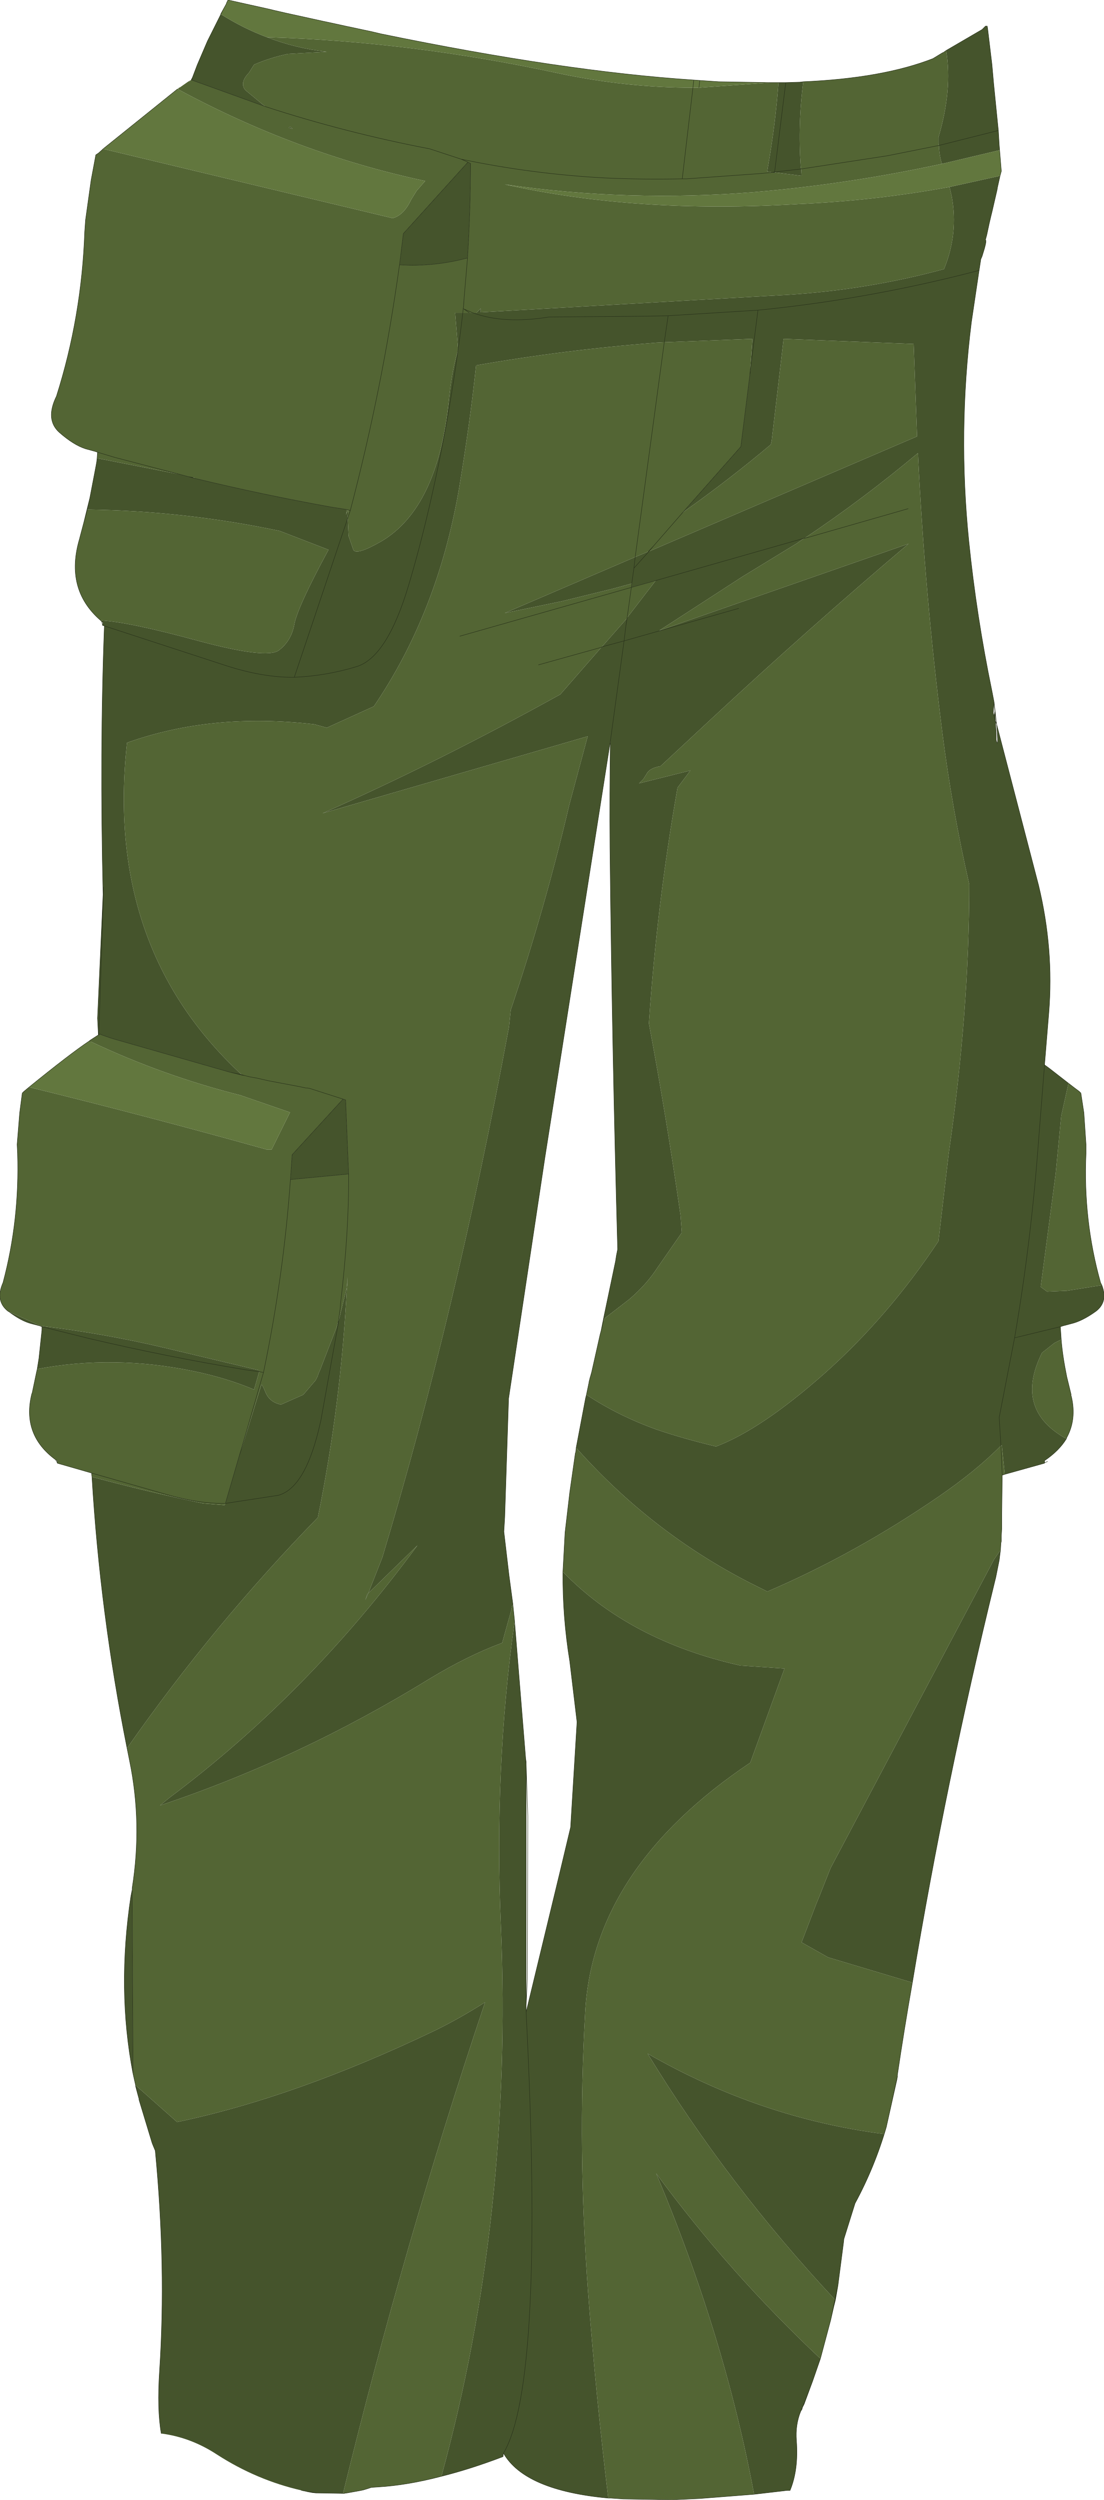 <?xml version="1.0" encoding="UTF-8" standalone="no"?>
<svg xmlns:xlink="http://www.w3.org/1999/xlink" height="292.15px" width="129.05px" xmlns="http://www.w3.org/2000/svg">
  <g transform="matrix(1.0, 0.0, 0.0, 1.0, 64.5, 146.05)">
    <path d="M46.1 -140.15 L50.3 -142.6 50.7 -143.0 50.9 -143.0 50.95 -142.7 51.45 -138.55 51.65 -136.3 52.2 -130.8 52.3 -129.15 52.35 -128.5 45.6 -126.9 Q45.3 -127.9 45.25 -129.05 L45.2 -129.25 45.2 -130.0 Q46.85 -135.55 46.1 -140.15 M52.4 -125.5 L52.1 -124.15 52.05 -123.85 51.9 -123.2 51.45 -121.25 51.35 -120.85 51.15 -120.0 50.85 -118.6 50.7 -118.05 50.7 -118.0 Q50.9 -117.95 50.3 -116.1 L50.15 -115.75 50.0 -114.75 49.95 -114.45 49.05 -108.4 Q47.45 -95.6 48.75 -82.8 49.65 -74.0 51.45 -65.3 L51.7 -64.0 51.6 -62.75 51.65 -62.55 51.6 -62.75 51.7 -62.35 51.8 -62.9 51.85 -61.8 51.95 -60.3 51.95 -59.55 Q52.25 -58.35 52.0 -61.4 L56.9 -42.6 Q58.7 -35.15 58.1 -27.7 L57.6 -21.6 58.15 -21.2 60.4 -19.45 59.55 -15.65 58.9 -8.9 57.15 4.35 57.9 4.9 60.2 4.8 64.3 4.15 Q65.05 6.1 63.6 7.2 62.0 8.35 60.7 8.65 L59.75 8.9 59.45 9.0 59.55 10.5 58.75 10.9 57.3 12.05 Q54.0 18.7 60.15 22.1 59.3 23.5 57.6 24.65 L57.6 24.9 57.6 24.95 57.25 25.05 52.95 26.25 52.6 22.85 52.5 22.9 Q49.6 25.85 45.15 28.9 35.45 35.55 25.2 39.95 L23.2 38.95 Q11.65 33.05 2.85 23.15 L3.95 17.35 4.05 16.95 Q7.75 19.4 12.2 21.0 15.25 22.05 19.2 23.0 24.5 21.0 31.95 14.4 39.35 7.8 45.2 -1.0 L46.4 -11.25 Q48.8 -27.8 48.8 -42.7 46.8 -51.45 45.65 -60.45 43.6 -76.7 42.8 -93.1 36.35 -87.7 29.55 -83.15 L29.5 -83.15 12.15 -78.2 29.5 -83.15 29.0 -82.8 28.65 -82.55 22.35 -78.7 12.55 -72.35 41.7 -82.5 Q29.9 -72.5 18.45 -61.85 L12.7 -56.5 Q11.4 -56.3 11.05 -55.55 L10.7 -55.0 10.2 -54.5 16.2 -56.0 14.7 -54.0 Q12.3 -40.45 11.35 -26.45 13.4 -15.5 15.05 -4.0 L15.2 -2.0 12.35 2.1 Q11.05 4.1 9.05 5.8 L6.2 8.0 6.0 8.45 5.85 9.15 5.75 9.55 6.15 7.55 7.45 1.35 7.55 0.7 7.7 -0.05 Q7.05 -23.55 6.8 -47.05 6.75 -53.25 6.85 -59.45 L-0.8 -10.8 -5.05 17.4 -5.5 31.25 -5.6 32.95 -5.0 38.05 -4.55 41.4 -4.55 41.45 -4.65 41.7 -4.7 42.0 -5.8 45.95 Q-9.85 47.45 -14.3 50.15 -29.5 59.5 -45.8 64.95 L-44.7 64.05 Q-28.4 51.85 -15.7 34.55 L-21.45 40.15 -21.8 40.95 -21.55 40.2 -21.45 40.15 -19.8 35.95 Q-11.15 7.2 -5.0 -26.05 L-4.8 -28.0 Q-0.75 -40.05 2.05 -52.0 L4.2 -60.0 -26.8 -51.0 Q-13.15 -57.05 1.0 -64.9 L5.8 -70.4 5.85 -70.45 8.45 -71.15 6.85 -59.45 8.45 -71.15 5.85 -70.45 8.8 -73.8 8.65 -72.8 8.45 -71.15 8.65 -72.8 8.8 -73.8 8.8 -73.85 12.15 -78.2 9.3 -77.4 9.35 -77.85 9.6 -79.65 11.35 -81.6 9.6 -79.65 9.35 -77.85 7.15 -77.25 1.25 -75.8 -5.5 -74.4 9.75 -80.95 9.6 -79.65 9.75 -80.95 11.3 -81.6 11.35 -81.6 42.7 -95.05 42.3 -105.85 27.1 -106.45 25.7 -94.5 25.6 -94.1 Q20.8 -90.05 15.3 -86.15 L22.1 -93.85 23.15 -102.2 23.2 -102.7 23.2 -102.75 23.2 -102.85 23.45 -106.45 13.15 -106.05 13.6 -109.15 24.1 -109.8 23.2 -102.75 24.1 -109.8 13.6 -109.15 13.15 -106.05 12.2 -106.0 Q1.4 -105.15 -8.85 -103.35 -9.55 -96.7 -10.85 -88.9 -13.35 -74.45 -20.8 -63.5 L-26.3 -61.0 -27.75 -61.4 Q-39.7 -62.8 -49.65 -59.25 -52.3 -35.3 -36.25 -20.45 L-37.65 -20.75 -36.25 -20.45 -36.2 -20.4 -37.65 -20.75 -51.1 -24.6 -51.6 -24.75 -52.6 -25.1 -52.8 -25.2 -52.95 -25.1 -52.5 -38.85 -52.4 -42.4 -52.45 -41.5 -52.4 -42.4 -52.5 -38.85 -52.95 -25.1 -53.0 -25.1 -53.1 -27.05 -52.5 -40.35 -52.45 -41.5 Q-52.85 -58.35 -52.3 -72.9 L-38.05 -68.25 Q-33.7 -66.85 -30.1 -66.9 -26.4 -67.05 -22.8 -68.15 -19.25 -69.25 -16.75 -77.6 -14.25 -85.95 -12.3 -96.6 -11.1 -103.45 -10.4 -109.5 -11.1 -103.45 -12.3 -96.6 -14.25 -85.95 -16.75 -77.6 -19.25 -69.25 -22.8 -68.15 -26.4 -67.05 -30.1 -66.9 -33.7 -66.85 -38.05 -68.25 L-52.3 -72.9 -52.45 -72.95 -52.5 -72.95 -52.45 -73.3 -52.6 -73.4 -52.75 -73.55 Q-49.35 -73.35 -41.3 -71.15 -33.3 -69.0 -31.9 -70.05 -30.45 -71.15 -30.1 -73.05 -29.75 -75.05 -26.1 -81.8 L-31.8 -84.0 Q-42.95 -86.35 -54.3 -86.5 L-54.0 -87.85 -53.3 -91.5 -53.2 -92.05 -53.15 -92.5 -43.45 -90.6 -42.5 -90.35 -41.95 -90.25 -41.75 -90.2 -41.75 -90.15 Q-33.9 -88.25 -25.85 -86.8 L-23.95 -86.5 -24.05 -85.9 -23.8 -86.45 -23.85 -85.5 -23.75 -83.4 -23.2 -81.8 Q-22.85 -81.1 -19.9 -82.8 -13.35 -86.7 -12.05 -99.1 -11.7 -102.7 -10.95 -105.15 L-10.95 -105.2 -11.3 -109.5 -10.4 -109.5 -9.65 -109.5 -9.25 -109.5 -8.8 -109.5 -8.5 -109.8 -8.3 -110.0 -8.3 -109.85 -8.3 -109.55 27.65 -111.6 Q37.0 -112.2 45.85 -114.6 47.55 -118.75 46.75 -123.1 L46.5 -124.2 52.4 -125.5 M52.2 -130.8 L45.25 -129.05 52.2 -130.8 M29.15 -126.3 L29.2 -125.5 26.05 -125.9 25.8 -125.9 25.2 -126.0 25.2 -126.1 25.25 -126.45 Q26.15 -131.55 26.5 -136.4 L27.35 -136.4 29.0 -136.45 29.4 -136.5 Q28.75 -131.55 29.1 -126.55 L29.15 -126.3 26.05 -125.95 25.8 -125.9 26.05 -125.95 29.15 -126.3 M-9.8 -127.1 L-9.5 -126.95 Q-9.5 -121.4 -9.85 -115.9 -13.8 -114.85 -17.8 -115.1 L-17.35 -118.75 -9.8 -127.1 M-38.35 -145.05 L-38.7 -144.4 Q-36.1 -142.75 -33.3 -141.7 -29.95 -140.4 -26.3 -140.0 L-30.85 -139.75 Q-32.95 -139.3 -34.8 -138.5 L-35.4 -137.55 Q-36.55 -136.35 -35.8 -135.5 L-33.5 -133.6 -42.1 -136.7 -42.15 -136.7 -42.0 -137.0 -41.45 -138.45 -40.25 -141.25 -40.0 -141.75 -38.35 -145.05 M26.05 -125.95 L27.35 -136.4 26.05 -125.95 M57.6 -21.6 L56.9 -12.75 Q56.05 -1.05 54.1 10.3 L52.3 19.6 52.5 22.9 52.3 19.6 54.1 10.3 Q56.05 -1.05 56.9 -12.75 L57.6 -21.6 M-24.4 -17.6 L-24.1 -17.5 -23.75 -8.85 -30.55 -8.2 -30.35 -11.1 -24.4 -17.6 M-24.9 8.25 L-23.95 4.4 -23.9 3.2 -23.9 4.1 -23.95 4.4 Q-24.65 18.1 -27.35 31.3 -39.5 43.75 -49.65 58.25 -52.8 42.5 -53.75 26.55 -47.25 28.3 -40.75 29.65 L-38.25 29.85 -38.15 29.65 -36.55 24.15 -36.35 23.55 -33.95 15.8 Q-33.9 15.6 -33.45 16.7 -32.95 17.85 -31.65 18.1 L-29.05 16.95 -27.6 15.25 -27.35 14.75 -27.3 14.55 -27.25 14.45 -27.2 14.3 -27.1 14.1 -27.0 13.85 -25.15 9.05 -24.95 8.35 -24.9 8.25 -25.05 9.15 -27.0 20.0 -27.3 21.25 Q-28.95 27.85 -31.95 28.7 L-38.15 29.65 -31.95 28.7 Q-28.95 27.85 -27.3 21.25 L-27.0 20.0 -25.05 9.15 -24.9 8.25 M-49.05 74.8 L-48.95 96.3 Q-50.85 86.45 -49.2 75.55 L-49.05 74.8 M-48.65 97.65 L-43.8 101.95 Q-29.95 99.05 -13.65 91.25 -10.7 89.8 -7.8 87.95 -17.3 116.25 -24.4 145.35 L-27.45 145.3 -28.05 145.2 -28.55 145.15 -28.05 145.2 -27.45 145.3 -27.55 145.3 -28.0 145.25 -28.55 145.15 -28.75 145.1 -29.25 145.0 Q-34.5 143.8 -39.15 140.8 -42.2 138.8 -45.65 138.35 -46.15 135.55 -45.85 131.05 -45.05 118.85 -46.35 105.3 L-46.6 104.7 -46.7 104.45 -46.75 104.3 -48.25 99.35 -48.25 99.25 -48.4 98.7 -48.65 97.75 -48.65 97.65 -48.4 98.7 -48.65 97.65 M-12.9 143.35 Q-4.55 112.9 -5.95 79.0 -6.75 60.6 -4.35 43.45 L-3.05 59.5 -3.05 59.65 -3.05 59.75 -3.0 60.1 -3.05 59.75 -3.05 59.65 -3.05 59.5 -3.0 59.85 -3.05 59.75 -3.0 59.95 -3.0 60.1 -3.0 88.35 -3.0 88.9 -3.0 89.1 Q-0.8 132.55 -5.65 140.65 -0.8 132.55 -3.0 89.1 L0.95 72.75 2.2 67.5 2.95 55.2 2.1 48.1 Q1.25 42.9 1.3 37.65 9.1 45.7 22.05 48.6 L27.2 48.95 23.2 59.95 Q4.8 72.3 3.9 89.15 3.0 105.2 4.25 121.95 5.15 133.9 6.6 145.9 -3.15 145.0 -5.65 140.65 L-5.7 141.05 Q-9.5 142.5 -12.9 143.35 M13.6 -109.15 L11.2 -109.1 -0.35 -109.0 Q-5.6 -108.15 -9.25 -109.5 -5.6 -108.15 -0.35 -109.0 L11.2 -109.1 13.6 -109.15 M49.95 -114.45 L48.2 -114.0 Q36.25 -111.0 24.1 -109.8 36.25 -111.0 48.2 -114.0 L49.95 -114.45 M-42.45 -136.55 L-42.25 -136.65 -42.35 -136.5 -42.45 -136.55 M-42.0 -137.0 L-42.1 -136.7 -42.0 -137.0 M-23.8 -86.45 L-23.8 -86.5 -23.8 -86.45 M-30.6 -131.25 L-30.3 -131.0 -30.75 -131.1 -30.6 -131.25 M-41.75 -90.15 L-42.5 -90.35 -41.75 -90.15 M-52.5 -40.35 L-52.5 -38.85 -52.5 -40.35 M-53.95 -24.35 L-54.05 -24.4 -54.0 -24.45 -53.95 -24.35 M-63.45 7.25 L-59.75 8.9 Q-52.35 9.8 -45.55 11.4 L-34.2 14.1 -34.2 14.25 -35.7 14.05 Q-45.1 12.5 -54.2 10.35 L-59.6 9.0 -54.2 10.35 Q-45.1 12.5 -35.7 14.05 L-34.2 14.25 -34.8 16.35 Q-38.0 15.0 -41.85 14.2 -51.25 12.25 -60.15 13.95 L-59.95 12.7 -59.6 9.4 -59.6 9.3 -59.6 9.0 -59.85 8.9 -60.8 8.65 Q-62.0 8.35 -63.45 7.25 M-25.05 9.15 L-24.95 8.35 -25.05 9.15 M-28.05 145.2 L-27.55 145.3 -28.05 145.2 M51.85 -61.8 L51.7 -62.35 51.65 -62.55 51.7 -62.35 51.85 -61.8 M8.8 -73.85 L8.65 -72.8 8.8 -73.85 M21.85 -74.95 L8.45 -71.15 21.85 -74.95 M6.15 7.55 L6.0 8.45 6.15 7.55 M23.65 145.45 Q20.2 126.95 12.2 107.95 20.75 119.6 31.4 129.6 L30.5 132.2 29.6 134.55 29.55 134.7 29.5 134.9 29.3 135.3 29.25 135.5 29.1 135.75 Q28.45 137.35 28.6 139.2 28.85 142.6 27.85 145.0 L27.7 145.0 27.45 145.0 27.5 145.0 27.1 145.05 23.65 145.45 M33.1 122.7 Q20.65 109.4 11.2 93.95 24.35 101.5 38.85 103.35 L39.1 102.55 Q37.75 107.2 35.45 111.45 L34.15 115.6 34.1 116.05 33.45 121.05 33.15 122.75 33.1 122.7 33.45 121.05 33.1 122.7 M42.15 85.65 L32.3 82.7 29.2 80.95 30.9 76.5 31.35 75.4 32.0 73.75 32.6 72.25 51.7 36.2 52.45 35.1 52.3 36.3 52.45 35.1 52.3 36.3 51.9 38.3 51.8 38.7 Q46.05 62.2 42.15 85.65 M59.45 9.0 L54.1 10.3 59.45 9.0 M29.1 135.75 L29.25 135.4 29.5 134.9 29.25 135.4 29.1 135.75 M-23.85 -85.5 L-30.1 -66.9 -23.85 -85.5 M29.55 134.7 L29.25 135.4 29.55 134.7" fill="#45542c" fill-rule="evenodd" stroke="none"/>
    <path d="M60.4 -19.45 L61.05 -18.95 61.65 -18.5 61.85 -18.3 62.2 -16.0 62.45 -12.3 62.45 -11.25 Q62.1 -3.45 64.15 3.85 L64.3 4.15 60.2 4.8 57.9 4.9 57.15 4.35 58.9 -8.9 59.55 -15.65 60.4 -19.45 M59.55 10.5 Q59.7 12.4 60.2 14.85 L60.7 16.9 60.7 17.05 60.75 17.2 Q61.35 19.85 60.2 21.95 L60.15 22.1 Q54.0 18.7 57.3 12.05 L58.75 10.9 59.55 10.5 M29.4 -136.5 Q38.65 -136.9 44.55 -139.2 L45.7 -139.9 45.75 -139.9 46.1 -140.15 Q46.85 -135.55 45.2 -130.0 L45.2 -129.25 45.25 -129.05 Q45.3 -127.9 45.6 -126.9 34.75 -124.55 23.7 -123.6 8.9 -122.4 -5.5 -124.5 10.0 -121.05 28.8 -122.2 37.8 -122.6 46.5 -124.2 L46.75 -123.1 Q47.55 -118.75 45.85 -114.6 37.0 -112.2 27.65 -111.6 L-8.3 -109.55 -8.3 -109.85 -8.3 -110.0 -8.5 -109.8 -8.8 -109.5 -9.25 -109.5 -10.3 -109.95 -10.35 -110.0 -10.3 -110.4 -10.25 -111.2 -9.85 -115.9 -10.25 -111.2 -10.3 -110.4 -10.35 -110.0 -10.3 -109.95 -9.25 -109.5 -9.65 -109.5 -10.3 -109.95 -9.65 -109.5 -10.4 -109.5 -11.3 -109.5 -10.95 -105.2 -10.95 -105.15 Q-11.7 -102.7 -12.05 -99.1 -13.35 -86.7 -19.9 -82.8 -22.85 -81.1 -23.2 -81.8 L-23.75 -83.4 -23.85 -85.5 -23.8 -86.45 -23.95 -86.5 -23.8 -86.45 -23.8 -86.5 -23.8 -86.45 -23.55 -86.4 Q-19.8 -100.7 -17.8 -115.1 -19.8 -100.7 -23.55 -86.4 L-23.8 -86.45 -24.05 -85.9 -23.95 -86.5 -25.85 -86.8 Q-33.9 -88.25 -41.75 -90.15 L-41.75 -90.2 -41.95 -90.25 -42.5 -90.35 -43.45 -90.6 -51.1 -92.6 -53.1 -93.2 -51.1 -92.6 -43.45 -90.6 -53.15 -92.5 -53.1 -93.2 -53.4 -93.3 -54.5 -93.6 Q-55.9 -94.05 -57.55 -95.5 -59.25 -97.0 -57.9 -99.75 -54.95 -109.05 -54.6 -118.95 L-54.5 -120.35 -53.85 -125.0 -53.3 -127.95 -53.0 -128.15 -52.55 -128.55 -52.45 -128.65 -18.6 -120.55 Q-17.3 -120.9 -16.45 -122.7 L-15.8 -123.75 -14.8 -124.9 Q-29.8 -128.1 -43.75 -135.65 L-43.65 -135.7 -43.6 -135.8 -43.55 -135.8 -43.45 -135.85 -42.45 -136.55 -42.35 -136.5 -42.25 -136.65 -42.15 -136.7 -42.1 -136.7 -33.5 -133.6 -35.8 -135.5 Q-36.55 -136.35 -35.4 -137.55 L-34.8 -138.5 Q-32.95 -139.3 -30.85 -139.75 L-26.3 -140.0 Q-29.95 -140.4 -33.3 -141.7 -16.45 -141.2 0.7 -137.5 8.7 -135.8 16.5 -135.8 L17.2 -135.8 25.6 -136.4 26.25 -136.4 26.5 -136.4 Q26.15 -131.55 25.25 -126.45 L25.2 -126.1 25.2 -126.0 25.8 -125.9 26.05 -125.9 29.2 -125.5 29.15 -126.3 39.25 -127.85 45.25 -129.05 39.25 -127.85 29.15 -126.3 29.1 -126.55 Q28.75 -131.55 29.4 -136.5 M-9.8 -127.1 L-10.6 -127.45 Q-2.3 -125.7 6.3 -125.25 10.75 -125.05 15.25 -125.15 L15.75 -125.15 24.15 -125.75 25.8 -125.9 24.15 -125.75 15.75 -125.15 15.25 -125.15 Q10.75 -125.05 6.3 -125.25 -2.3 -125.7 -10.6 -127.45 L-9.8 -127.1 -17.35 -118.75 -17.8 -115.1 Q-13.8 -114.85 -9.85 -115.9 -9.5 -121.4 -9.5 -126.95 L-9.8 -127.1 M15.25 -125.15 L16.5 -135.8 15.25 -125.15 M23.15 -102.2 L22.1 -93.85 15.3 -86.15 Q20.8 -90.05 25.6 -94.1 L25.7 -94.5 27.1 -106.45 42.3 -105.85 42.7 -95.05 11.35 -81.6 11.3 -81.6 9.75 -80.95 13.15 -106.05 9.75 -80.95 -5.5 -74.4 1.25 -75.8 7.15 -77.25 9.35 -77.85 9.3 -77.4 12.15 -78.2 8.8 -73.85 8.8 -73.8 5.85 -70.45 5.8 -70.4 1.0 -64.9 Q-13.15 -57.05 -26.8 -51.0 L4.2 -60.0 2.05 -52.0 Q-0.75 -40.05 -4.8 -28.0 L-5.0 -26.05 Q-11.15 7.2 -19.8 35.95 L-21.45 40.15 -21.55 40.2 -21.8 40.95 -21.45 40.15 -15.7 34.55 Q-28.4 51.85 -44.7 64.05 L-45.8 64.95 Q-29.5 59.5 -14.3 50.15 -9.85 47.45 -5.8 45.95 L-4.7 42.0 -4.65 41.7 -4.55 41.45 -4.4 42.9 -4.35 43.45 -4.4 42.9 -4.35 43.4 -4.35 43.45 Q-6.75 60.6 -5.95 79.0 -4.55 112.9 -12.9 143.35 -16.9 144.4 -20.35 144.6 L-21.1 144.65 -21.55 144.8 -22.05 144.95 -22.55 145.05 -23.95 145.3 -24.4 145.35 -23.95 145.3 -24.1 145.3 -24.25 145.35 -24.4 145.35 Q-17.3 116.25 -7.8 87.95 -10.7 89.8 -13.65 91.25 -29.95 99.05 -43.8 101.95 L-48.65 97.65 -48.95 96.3 -48.65 97.65 -48.95 96.3 -49.05 74.8 -49.05 74.65 -49.05 74.6 Q-47.85 67.05 -49.35 59.75 L-49.65 58.25 Q-39.5 43.75 -27.35 31.3 -24.65 18.1 -23.95 4.4 L-23.9 4.1 -23.9 3.2 -23.95 4.4 -24.9 8.25 -24.9 8.05 -24.75 7.0 -24.7 6.35 Q-23.7 -2.05 -23.75 -8.85 -23.7 -2.05 -24.7 6.35 L-24.75 7.0 -24.9 8.05 -24.9 8.25 -24.95 8.35 -25.15 9.05 -27.0 13.85 -27.1 14.1 -27.2 14.3 -27.25 14.45 -27.3 14.55 -27.35 14.75 -27.6 15.25 -29.05 16.95 -31.65 18.1 Q-32.95 17.85 -33.45 16.7 -33.9 15.6 -33.95 15.8 L-36.35 23.55 -36.2 23.0 -36.35 23.55 -36.55 24.15 -38.15 29.65 Q-41.25 29.7 -45.05 28.6 L-53.8 26.1 -45.05 28.6 Q-41.25 29.7 -38.15 29.65 L-38.25 29.85 -40.75 29.65 Q-47.25 28.3 -53.75 26.55 L-53.8 26.1 -57.8 24.95 -57.8 24.9 -57.8 24.65 -58.0 24.55 Q-61.95 21.65 -60.8 16.9 L-60.7 16.6 -60.7 16.55 -60.25 14.4 -60.15 13.95 Q-51.25 12.25 -41.85 14.2 -38.0 15.0 -34.8 16.35 L-34.2 14.25 -34.2 14.1 -45.55 11.4 Q-52.35 9.8 -59.75 8.9 L-63.45 7.25 -63.55 7.2 Q-65.1 6.0 -64.15 3.85 -62.2 -3.45 -62.45 -11.25 L-62.5 -12.3 -62.2 -16.0 -61.9 -18.3 -61.7 -18.5 -61.1 -19.0 Q-47.25 -15.6 -33.3 -11.7 L-32.75 -11.7 -30.6 -16.05 -36.4 -18.05 Q-45.5 -20.35 -53.95 -24.35 L-54.0 -24.45 -53.85 -24.55 -53.0 -25.1 -52.95 -25.1 -52.8 -25.2 -52.6 -25.1 -51.6 -24.75 -51.1 -24.6 -37.65 -20.75 -36.2 -20.4 -36.25 -20.45 Q-52.3 -35.3 -49.65 -59.25 -39.7 -62.8 -27.75 -61.4 L-26.3 -61.0 -20.8 -63.5 Q-13.35 -74.45 -10.85 -88.9 -9.55 -96.7 -8.85 -103.35 1.4 -105.15 12.2 -106.0 L13.15 -106.05 23.45 -106.45 23.2 -102.85 23.15 -102.2 23.2 -102.55 23.2 -102.75 23.2 -102.55 23.2 -102.85 23.2 -102.75 23.2 -102.7 23.15 -102.2 M29.5 -83.15 L29.55 -83.15 Q36.35 -87.7 42.8 -93.1 43.6 -76.7 45.65 -60.45 46.8 -51.45 48.8 -42.7 48.8 -27.8 46.4 -11.25 L45.2 -1.0 Q39.35 7.8 31.95 14.4 24.5 21.0 19.2 23.0 15.25 22.05 12.2 21.0 7.75 19.4 4.05 16.95 L4.35 15.5 4.35 15.45 4.45 15.05 4.5 14.85 4.55 14.75 4.65 14.35 4.55 14.75 4.55 14.7 4.65 14.35 5.65 9.9 5.85 9.15 5.65 9.9 5.75 9.55 5.85 9.15 6.0 8.45 6.2 8.0 9.05 5.8 Q11.05 4.1 12.35 2.1 L15.2 -2.0 15.05 -4.0 Q13.4 -15.5 11.35 -26.45 12.3 -40.45 14.7 -54.0 L16.2 -56.0 10.2 -54.5 10.7 -55.0 11.05 -55.55 Q11.4 -56.3 12.7 -56.5 L18.45 -61.85 Q29.9 -72.5 41.7 -82.5 L12.55 -72.35 22.35 -78.7 28.65 -82.55 29.0 -82.8 29.5 -83.15 30.15 -83.3 29.55 -83.15 30.15 -83.3 29.5 -83.15 M2.85 23.15 Q11.65 33.05 23.2 38.95 L25.2 39.95 Q35.45 35.55 45.15 28.9 49.6 25.85 52.5 22.9 L52.65 26.35 52.5 22.9 52.6 22.85 52.95 26.25 52.65 26.35 52.65 26.9 52.6 30.9 52.6 31.2 52.6 31.85 52.6 32.25 52.6 32.6 52.55 33.45 52.55 33.55 52.55 34.05 52.5 34.3 52.45 35.05 52.45 35.1 51.7 36.2 32.6 72.25 32.0 73.75 31.35 75.4 30.9 76.5 29.2 80.95 32.3 82.7 42.15 85.65 Q41.2 91.05 40.4 96.45 L40.4 96.6 40.35 96.95 39.1 102.55 40.35 96.95 40.4 96.6 40.4 96.45 40.4 96.5 40.4 96.6 40.4 96.7 40.35 96.85 39.1 102.55 38.85 103.35 Q24.35 101.5 11.2 93.95 20.65 109.4 33.1 122.7 L32.6 125.1 33.1 122.7 33.15 122.75 32.95 123.55 32.6 125.1 31.4 129.6 Q20.75 119.6 12.2 107.95 20.2 126.95 23.65 145.45 L17.3 145.95 14.05 146.1 8.35 146.0 6.9 145.9 6.6 145.9 Q5.15 133.9 4.25 121.95 3.0 105.2 3.9 89.15 4.8 72.3 23.2 59.95 L27.2 48.95 22.05 48.6 Q9.1 45.7 1.3 37.65 L1.55 33.05 2.1 28.35 2.75 23.8 2.8 23.65 2.85 23.15 M15.3 -86.15 L11.9 -82.25 11.3 -81.6 11.9 -82.25 15.3 -86.15 M-24.4 -17.6 L-28.3 -18.85 -28.6 -18.9 -28.75 -18.9 -29.45 -19.05 -33.15 -19.75 -34.45 -20.05 -35.3 -20.2 -35.9 -20.35 -36.25 -20.45 -35.9 -20.35 -35.3 -20.2 -34.45 -20.05 -33.15 -19.75 -29.45 -19.05 -28.75 -18.9 -28.6 -18.9 -28.3 -18.85 -24.4 -17.6 -30.35 -11.1 -30.55 -8.2 Q-31.35 3.1 -33.7 14.35 L-34.2 14.25 -33.7 14.35 Q-31.35 3.1 -30.55 -8.2 L-23.75 -8.85 -24.1 -17.5 -24.4 -17.6 M-1.55 -68.35 L5.8 -70.4 5.85 -70.45 5.8 -70.4 -1.55 -68.35 M11.9 -82.25 L11.35 -81.6 11.9 -82.25 M30.15 -83.3 L41.65 -86.6 30.15 -83.3 M-10.6 -127.45 L-14.25 -128.65 Q-24.15 -130.55 -33.5 -133.6 -24.15 -130.55 -14.25 -128.65 L-10.6 -127.45 M-30.6 -131.25 L-30.75 -131.1 -30.3 -131.0 -30.6 -131.25 M-52.75 -73.55 Q-56.95 -77.2 -55.2 -83.1 L-55.15 -83.3 -54.7 -85.0 -54.6 -85.35 -54.4 -86.1 -54.3 -86.5 Q-42.95 -86.35 -31.8 -84.0 L-26.1 -81.8 Q-29.75 -75.05 -30.1 -73.05 -30.45 -71.15 -31.9 -70.05 -33.3 -69.0 -41.3 -71.15 -49.35 -73.35 -52.75 -73.55 M-10.25 -111.2 L-10.3 -110.5 -10.3 -110.4 -10.3 -110.5 -10.25 -111.2 M-10.35 -110.0 L-10.4 -109.5 -10.35 -110.0 M-23.55 -86.4 L-23.85 -85.5 -23.55 -86.4 M-35.9 -20.35 L-36.2 -20.4 -35.9 -20.35 M-33.7 14.35 L-36.2 23.0 -36.55 24.15 -36.2 23.0 -33.7 14.35 M-10.75 -71.7 L9.3 -77.4 8.8 -73.8 9.3 -77.4 -10.75 -71.7 M52.5 34.3 L52.45 35.1 52.5 34.3 M40.35 96.95 L40.35 96.85 40.35 96.95" fill="#536534" fill-rule="evenodd" stroke="none"/>
    <path d="M52.35 -128.5 L52.55 -126.05 52.4 -125.5 46.5 -124.2 Q37.8 -122.6 28.8 -122.2 10.0 -121.05 -5.5 -124.5 8.9 -122.4 23.7 -123.6 34.75 -124.55 45.6 -126.9 L52.35 -128.5 M25.6 -136.4 L17.2 -135.8 16.5 -135.8 16.6 -136.7 16.5 -135.8 Q8.7 -135.8 0.7 -137.5 -16.45 -141.2 -33.3 -141.7 -36.1 -142.75 -38.7 -144.4 L-38.35 -145.05 -38.1 -145.5 -38.05 -145.6 -38.0 -145.75 -37.85 -146.05 -32.9 -144.95 -32.5 -144.85 -31.85 -144.7 -31.2 -144.55 -26.65 -143.55 -26.4 -143.5 -24.1 -143.0 -21.05 -142.35 -20.0 -142.1 Q1.35 -137.7 16.6 -136.7 L17.3 -136.65 19.5 -136.5 25.6 -136.4 M17.2 -135.8 L17.3 -136.65 17.2 -135.8 M-43.75 -135.65 Q-29.8 -128.1 -14.8 -124.9 L-15.8 -123.75 -16.45 -122.7 Q-17.3 -120.9 -18.6 -120.55 L-52.45 -128.65 -43.75 -135.65 M-54.05 -24.4 L-53.95 -24.35 Q-45.5 -20.35 -36.4 -18.05 L-30.6 -16.05 -32.75 -11.7 -33.3 -11.7 Q-47.25 -15.6 -61.1 -19.0 -56.3 -22.9 -54.05 -24.4" fill="#62773e" fill-rule="evenodd" stroke="none"/>
    <path d="M46.1 -140.15 L50.3 -142.6 50.7 -143.0 50.9 -143.0 50.95 -142.7 51.45 -138.55 51.65 -136.3 52.2 -130.8 52.3 -129.15 52.35 -128.5 52.55 -126.05 52.4 -125.5 52.1 -124.15 52.05 -123.85 51.9 -123.2 51.45 -121.25 51.35 -120.85 51.15 -120.0 50.85 -118.6 50.7 -118.05 50.7 -118.0 Q50.9 -117.95 50.3 -116.1 L50.15 -115.75 50.0 -114.75 49.95 -114.45 49.05 -108.4 Q47.45 -95.6 48.75 -82.8 49.65 -74.0 51.45 -65.3 L51.7 -64.0 51.6 -62.75 51.65 -62.55 51.6 -62.75 51.7 -62.35 51.8 -62.9 51.7 -64.0 52.0 -61.4 56.9 -42.6 Q58.7 -35.15 58.1 -27.7 L57.6 -21.6 58.15 -21.2 60.4 -19.45 61.05 -18.95 61.65 -18.5 61.85 -18.3 62.2 -16.0 62.45 -12.3 62.45 -11.25 Q62.1 -3.45 64.15 3.85 L64.3 4.15 Q65.05 6.1 63.6 7.2 62.0 8.35 60.7 8.65 L59.75 8.9 59.45 9.0 59.55 10.5 Q59.7 12.4 60.2 14.85 L60.7 16.9 60.7 17.05 60.75 17.2 Q61.35 19.85 60.2 21.95 L60.15 22.1 Q59.3 23.5 57.6 24.65 L57.6 24.9 57.95 24.75 M29.4 -136.5 Q38.65 -136.9 44.55 -139.2 L45.7 -139.9 45.75 -139.9 46.1 -140.15 M45.25 -129.05 L52.2 -130.8 M45.25 -129.05 L39.25 -127.85 29.15 -126.3 26.05 -125.95 25.8 -125.9 24.15 -125.75 15.75 -125.15 15.25 -125.15 Q10.75 -125.05 6.3 -125.25 -2.3 -125.7 -10.6 -127.45 L-9.8 -127.1 -9.5 -126.95 Q-9.5 -121.4 -9.85 -115.9 L-10.25 -111.2 -10.3 -110.4 -10.35 -110.0 -10.3 -109.95 -9.25 -109.5 Q-5.6 -108.15 -0.35 -109.0 L11.2 -109.1 13.6 -109.15 13.15 -106.05 9.75 -80.95 9.6 -79.65 9.35 -77.85 9.3 -77.4 12.15 -78.2 29.5 -83.15 30.15 -83.3 29.55 -83.15 M26.05 -125.9 L25.8 -125.9 M26.5 -136.4 L26.25 -136.4 25.6 -136.4 19.5 -136.5 17.3 -136.65 17.2 -135.8 M16.5 -135.8 L15.25 -125.15 M16.5 -135.8 L16.6 -136.7 Q1.35 -137.7 -20.0 -142.1 L-21.05 -142.35 -24.1 -143.0 -26.4 -143.5 -26.65 -143.55 -31.2 -144.55 -31.85 -144.7 -32.5 -144.85 -32.9 -144.95 -37.85 -146.05 -38.0 -145.75 -38.05 -145.6 -38.1 -145.5 -38.35 -145.05 -38.7 -144.4 M16.6 -136.7 L17.3 -136.65 M26.5 -136.4 L27.35 -136.4 29.0 -136.45 29.4 -136.5 M27.35 -136.4 L26.05 -125.95 M23.15 -102.2 L22.1 -93.85 15.3 -86.15 11.9 -82.25 11.3 -81.6 M11.35 -81.6 L9.6 -79.65 M4.05 16.95 L3.95 17.35 2.85 23.15 2.8 23.65 2.75 23.8 2.1 28.35 1.55 33.05 1.3 37.65 Q1.25 42.9 2.1 48.1 L2.95 55.2 2.2 67.5 0.95 72.75 -3.0 89.1 -3.0 88.9 -3.0 88.35 -3.0 60.1 -3.05 59.75 -3.05 59.65 -3.05 59.5 -4.35 43.45 -4.35 43.4 -4.4 42.9 -4.55 41.45 -4.55 41.4 -5.0 38.05 -5.6 32.95 -5.5 31.25 -5.05 17.4 -0.8 -10.8 6.85 -59.45 8.45 -71.15 5.85 -70.45 5.8 -70.4 -1.55 -68.35 M52.5 22.9 L52.3 19.6 54.1 10.3 Q56.05 -1.05 56.9 -12.75 L57.6 -21.6 M23.2 -102.55 L23.15 -102.2 23.2 -102.85 M23.2 -102.75 L23.2 -102.55 M23.2 -102.75 L24.1 -109.8 13.6 -109.15 M-36.25 -20.45 L-35.9 -20.35 -35.3 -20.2 -34.45 -20.05 -33.15 -19.75 -29.45 -19.05 -28.75 -18.9 -28.6 -18.9 -28.3 -18.85 -24.4 -17.6 -24.1 -17.5 -23.75 -8.85 Q-23.7 -2.05 -24.7 6.35 L-24.75 7.0 -24.9 8.05 -24.9 8.25 -25.05 9.15 -27.0 20.0 -27.3 21.25 Q-28.95 27.85 -31.95 28.7 L-38.15 29.65 -36.55 24.15 -36.2 23.0 -33.7 14.35 Q-31.35 3.1 -30.55 -8.2 L-30.35 -11.1 -24.4 -17.6 M-49.65 58.25 L-49.35 59.75 Q-47.85 67.05 -49.05 74.6 L-49.05 74.65 -49.05 74.8 -48.95 96.3 -48.65 97.65 -48.4 98.7 -48.25 99.25 -48.25 99.35 -46.75 104.3 -46.7 104.45 -46.6 104.7 -46.35 105.3 Q-45.05 118.85 -45.85 131.05 -46.15 135.55 -45.65 138.35 M-24.4 145.35 L-23.95 145.3 -22.55 145.05 -22.05 144.95 -21.55 144.8 -21.1 144.65 -20.35 144.6 Q-16.9 144.4 -12.9 143.35 -9.5 142.5 -5.7 141.05 L-5.65 140.65 Q-0.8 132.55 -3.0 89.1 M-4.35 43.45 L-4.4 42.9 M23.2 -102.7 L23.2 -102.75 M11.35 -81.6 L11.9 -82.25 M6.0 8.45 L5.85 9.15 5.65 9.9 4.65 14.35 4.55 14.75 4.5 14.85 4.45 15.05 4.35 15.45 4.35 15.5 4.05 16.95 M24.1 -109.8 Q36.25 -111.0 48.2 -114.0 L49.95 -114.45 M41.65 -86.6 L30.15 -83.3 M-33.5 -133.6 Q-24.15 -130.55 -14.25 -128.65 L-10.6 -127.45 M-42.15 -136.7 L-42.0 -137.0 -41.45 -138.45 -40.25 -141.25 -40.0 -141.75 -38.35 -145.05 M-42.15 -136.7 L-42.1 -136.7 -42.0 -137.0 M-52.45 -128.65 L-52.55 -128.55 -53.0 -128.15 -53.3 -127.95 -53.85 -125.0 -54.5 -120.35 -54.6 -118.95 Q-54.95 -109.05 -57.9 -99.75 -59.25 -97.0 -57.55 -95.5 -55.9 -94.05 -54.5 -93.6 L-53.4 -93.3 -53.1 -93.2 -51.1 -92.6 -43.45 -90.6 -42.5 -90.35 -41.95 -90.25 M-41.75 -90.15 Q-33.9 -88.25 -25.85 -86.8 L-23.95 -86.5 -23.8 -86.45 -23.55 -86.4 Q-19.8 -100.7 -17.8 -115.1 L-17.35 -118.75 -9.8 -127.1 M-33.5 -133.6 L-42.1 -136.7 M-54.0 -87.85 L-53.3 -91.5 -53.2 -92.05 -53.15 -92.5 -53.1 -93.2 M-54.3 -86.5 L-54.4 -86.1 -54.6 -85.35 -54.7 -85.0 -55.15 -83.3 -55.2 -83.1 Q-56.95 -77.2 -52.75 -73.55 L-52.6 -73.4 -52.5 -72.95 -52.45 -73.3 -52.6 -73.4 M-54.3 -86.5 L-54.0 -87.85 -54.7 -85.0 M-10.4 -109.5 L-10.35 -110.0 M-10.3 -110.4 L-10.3 -110.5 -10.25 -111.2 M-9.65 -109.5 L-10.3 -109.95 M-17.8 -115.1 Q-13.8 -114.85 -9.85 -115.9 M-42.5 -90.35 L-41.75 -90.15 M-23.85 -85.5 L-23.55 -86.4 M-10.4 -109.5 Q-11.1 -103.45 -12.3 -96.6 -14.25 -85.95 -16.75 -77.6 -19.25 -69.25 -22.8 -68.15 -26.4 -67.05 -30.1 -66.9 -33.7 -66.85 -38.05 -68.25 L-52.3 -72.9 Q-52.85 -58.35 -52.45 -41.5 L-52.4 -42.4 -52.5 -38.85 -52.95 -25.1 -52.8 -25.2 -52.6 -25.1 -51.6 -24.75 -51.1 -24.6 -37.65 -20.75 -36.25 -20.45 -36.2 -20.4 -35.9 -20.35 M-43.75 -135.65 L-52.45 -128.65 M-52.3 -72.9 L-52.45 -72.95 -52.5 -72.95 M-52.5 -38.85 L-52.5 -40.35 -53.1 -27.05 -53.0 -25.1 -52.95 -25.1 M-52.5 -40.35 L-52.45 -41.5 M-53.95 -24.35 L-54.05 -24.4 Q-56.3 -22.9 -61.1 -19.0 L-61.7 -18.5 -61.9 -18.3 -62.2 -16.0 -62.5 -12.3 -62.45 -11.25 Q-62.2 -3.45 -64.15 3.85 -65.1 6.0 -63.55 7.2 L-63.45 7.25 Q-62.0 8.35 -60.8 8.65 L-59.85 8.9 -59.6 9.0 -54.2 10.35 Q-45.1 12.5 -35.7 14.05 L-34.2 14.25 -33.7 14.35 M-54.0 -24.45 L-54.05 -24.4 M-54.0 -24.45 L-53.85 -24.55 -53.0 -25.1 M-59.95 12.7 L-59.6 9.4 -59.6 9.3 -59.6 9.0 M-60.15 13.95 L-60.25 14.4 -60.7 16.55 -60.7 16.6 -60.8 16.9 Q-61.95 21.65 -58.0 24.55 L-57.8 24.65 -57.8 24.9 -57.8 24.95 -53.8 26.1 -45.05 28.6 Q-41.25 29.7 -38.15 29.65 M-59.95 12.7 L-60.15 13.95 -59.95 12.7 M-36.2 -20.4 L-37.65 -20.75 M-36.2 23.0 L-36.35 23.55 -36.55 24.15 M-53.75 26.55 Q-52.8 42.5 -49.65 58.25 M-24.95 8.35 L-25.05 9.15 M-30.55 -8.2 L-23.75 -8.85 M8.8 -73.8 L9.3 -77.4 -10.75 -71.7 M-57.8 24.9 L-58.0 24.55 M-53.8 26.1 L-53.75 26.55 M-49.05 74.8 L-49.2 75.55 Q-50.85 86.45 -48.95 96.3 L-48.65 97.65 -48.65 97.75 -48.4 98.7 M-29.25 145.0 L-28.75 145.1 -28.55 145.15 -28.05 145.2 -27.45 145.3 -24.4 145.35 -24.25 145.35 -24.1 145.3 -23.95 145.3 M-22.55 145.05 L-22.05 144.95 M-28.55 145.15 L-28.0 145.25 -27.55 145.3 -28.05 145.2 M-27.45 145.3 L-27.55 145.3 M51.65 -62.55 L51.7 -62.35 51.85 -61.8 51.8 -62.9 M52.0 -61.4 L51.85 -61.8 51.95 -60.3 51.95 -59.55 Q52.25 -58.35 52.0 -61.4 M8.45 -71.15 L8.65 -72.8 8.8 -73.8 M8.65 -72.8 L8.8 -73.85 M5.75 9.55 L6.15 7.55 7.45 1.35 7.55 0.7 7.7 -0.05 Q7.05 -23.55 6.8 -47.05 6.75 -53.25 6.85 -59.45 M8.45 -71.15 L21.85 -74.95 M5.85 9.15 L5.75 9.55 5.65 9.9 M6.0 8.45 L6.15 7.55 M4.65 14.35 L4.55 14.7 4.55 14.75 M6.6 145.9 L6.9 145.9 8.35 146.0 14.05 146.1 17.3 145.95 23.65 145.45 27.1 145.05 27.5 145.0 27.7 145.0 27.45 145.0 27.5 145.0 27.85 145.0 27.7 145.0 27.85 145.0 Q28.85 142.6 28.6 139.2 28.45 137.35 29.1 135.75 L29.25 135.5 29.3 135.3 29.5 134.9 29.25 135.4 29.1 135.75 M31.4 129.6 L32.6 125.1 33.1 122.7 33.45 121.05 33.15 122.75 32.95 123.55 32.6 125.1 M38.85 103.35 L39.1 102.55 40.35 96.95 40.4 96.6 40.4 96.45 Q41.2 91.05 42.15 85.65 46.05 62.2 51.8 38.7 L51.9 38.3 52.3 36.3 52.45 35.1 52.3 36.3 M52.45 35.1 L52.5 34.3 52.55 34.05 52.55 33.55 52.55 33.45 52.6 32.6 52.6 32.25 52.6 31.85 52.6 31.2 52.6 30.9 52.65 26.9 52.65 26.35 52.5 22.9 M52.95 26.25 L57.25 25.05 57.6 24.95 57.6 24.9 M54.1 10.3 L59.45 9.0 M52.95 26.25 L52.65 26.35 M52.45 35.1 L52.45 35.05 52.5 34.3 M-3.0 59.95 L-3.0 60.1 -2.8 66.2 -2.85 85.2 -3.0 88.35 M-3.0 59.85 L-3.05 59.75 -3.0 59.95 -3.0 59.85 -3.05 59.5 M39.1 102.55 Q37.75 107.2 35.45 111.45 L34.15 115.6 34.1 116.05 33.45 121.05 M40.4 96.45 L40.4 96.5 40.4 96.6 40.4 96.7 40.35 96.85 39.1 102.55 M40.35 96.85 L40.35 96.95 M31.4 129.6 L30.5 132.2 29.5 134.9 29.55 134.7 29.6 134.55 30.5 132.2 M29.25 135.4 L29.55 134.7 M-30.1 -66.9 L-23.85 -85.5 M6.6 145.9 Q-3.15 145.0 -5.65 140.65" fill="none" stroke="#28311a" stroke-linecap="round" stroke-linejoin="round" stroke-width="0.05"/>
  </g>
</svg>
